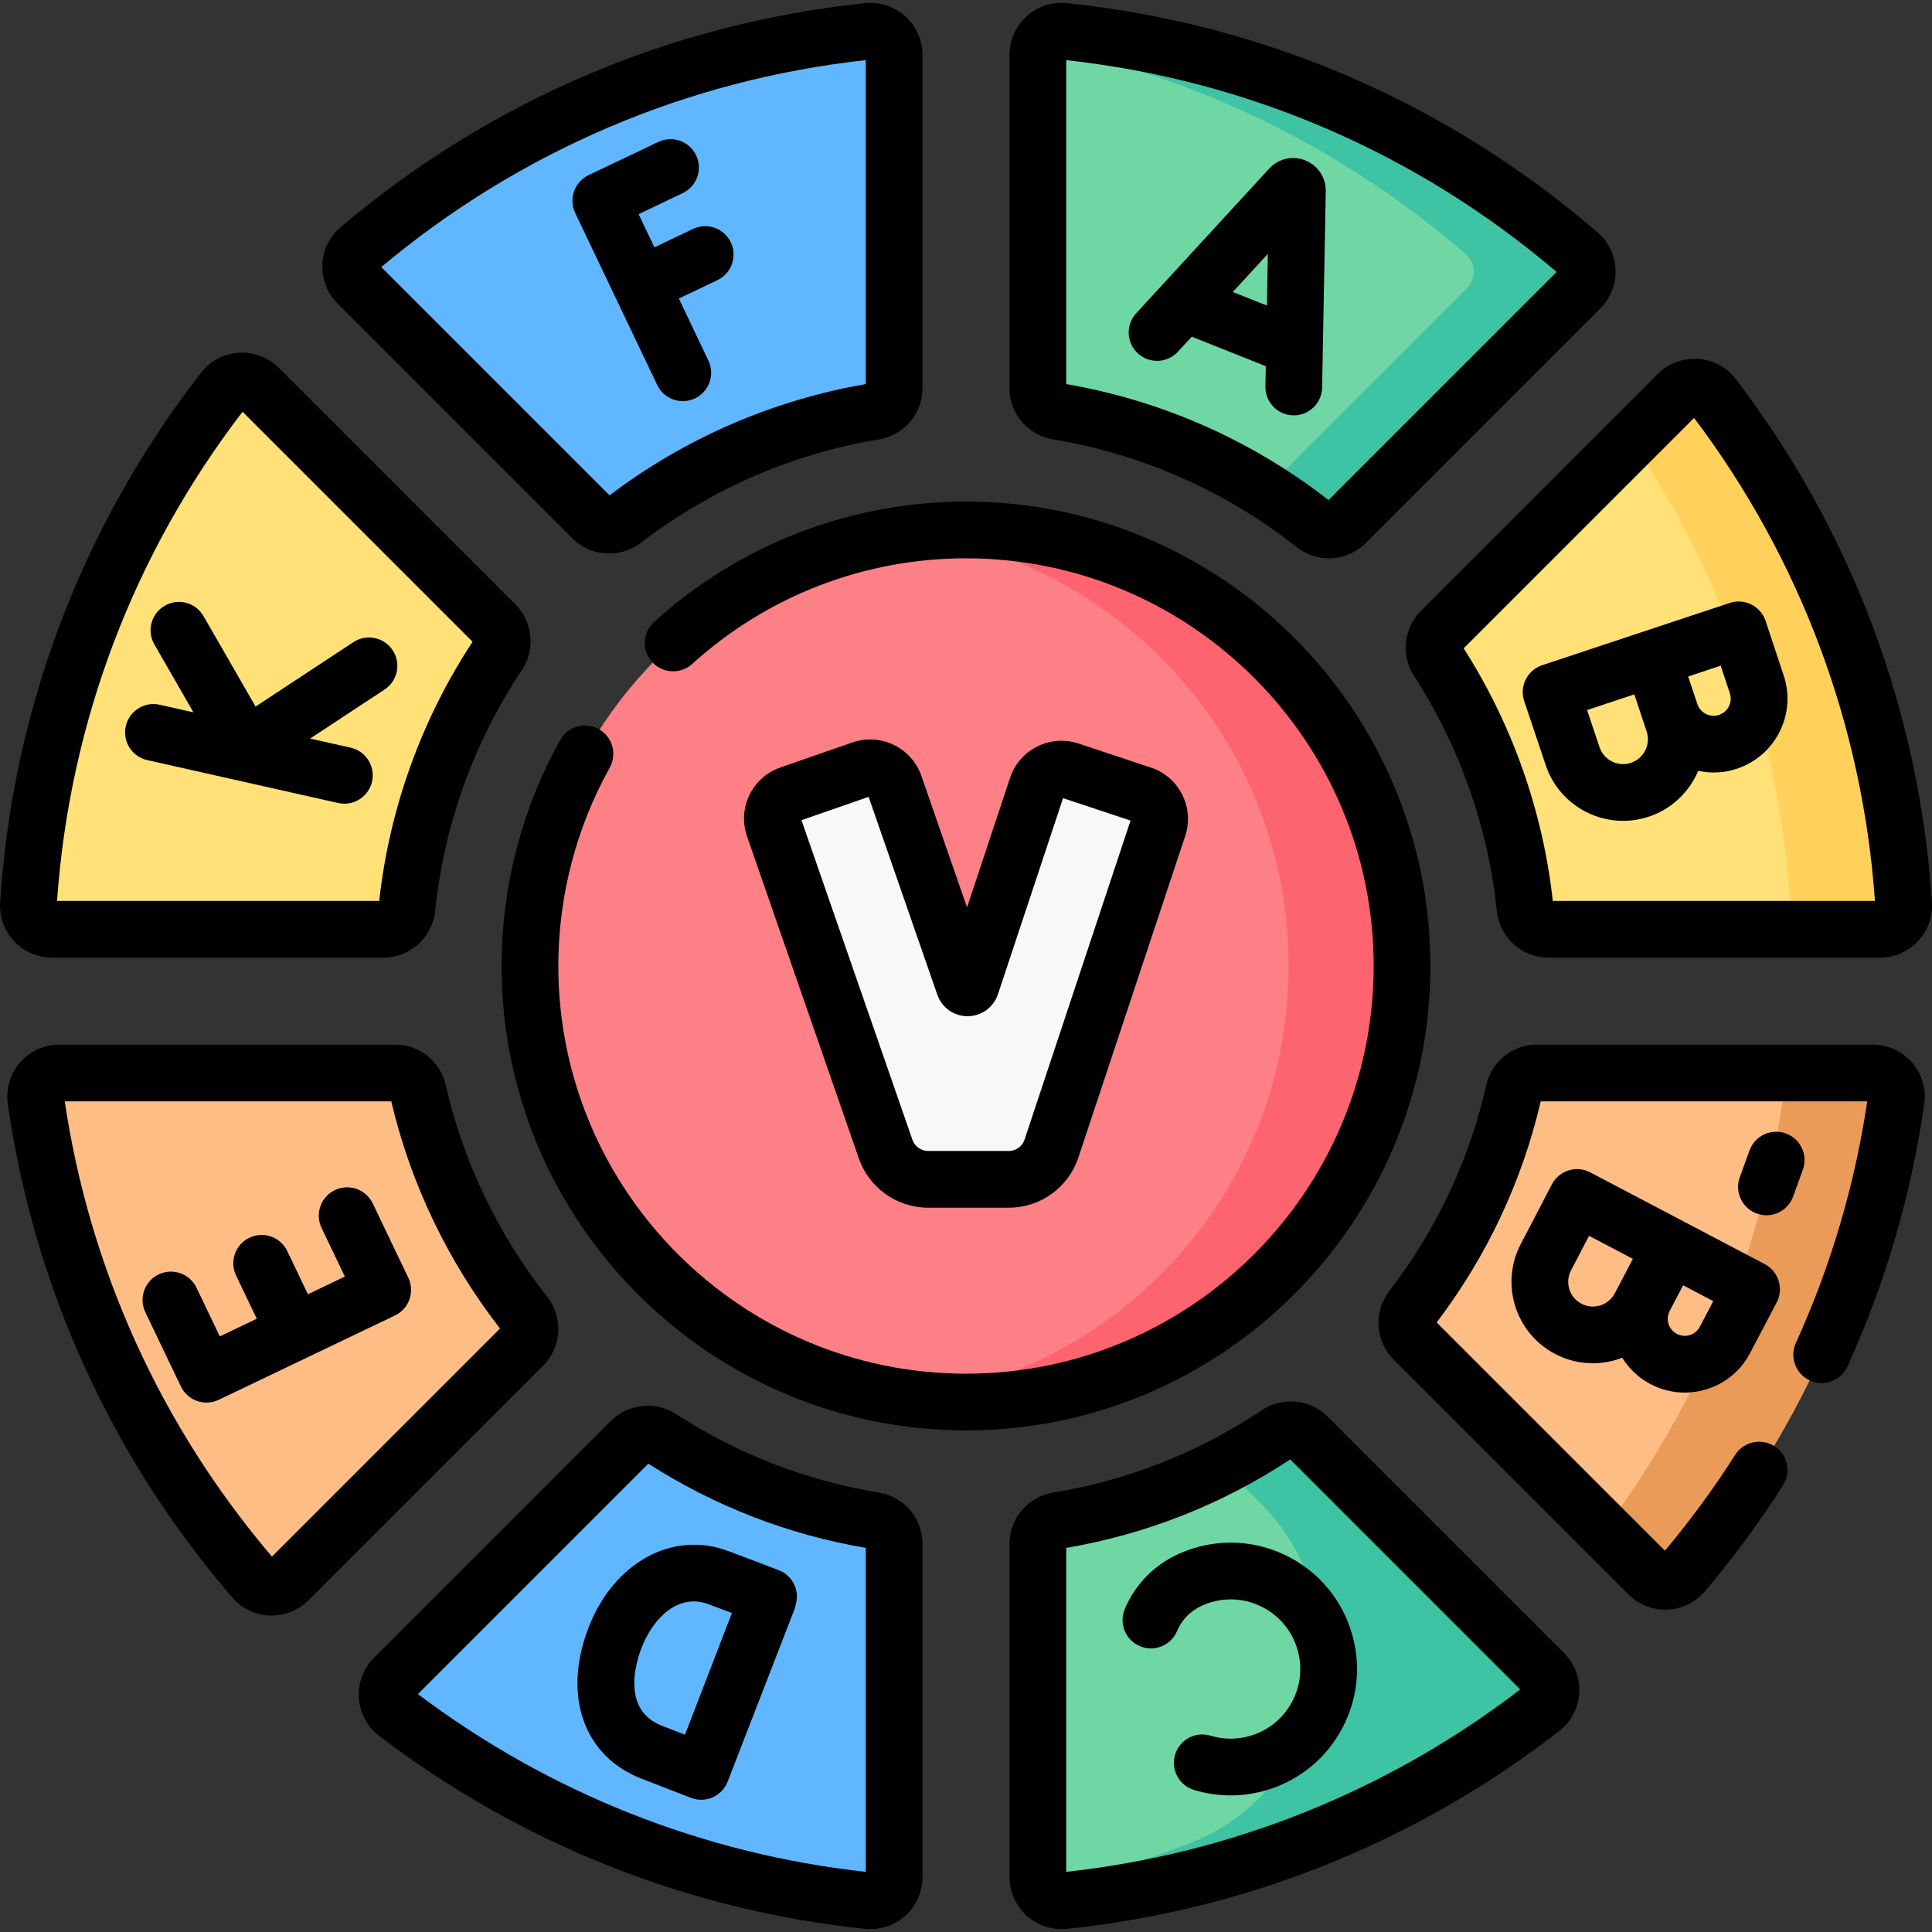 <svg id="Capa_1" enable-background="new 0 0 510.925 510.925" height="512" viewBox="0 0 510.925 510.925" width="512" xmlns="http://www.w3.org/2000/svg"><rect x="0" y="0" width="510.925" height="510.925" fill="#333333" stroke="none"/><g><g><g><g><path d="m373.853 354.251 62.1 62.1c2.583 2.583 6.831 2.422 9.192-.365 29.479-34.799 49.548-77.814 56.296-125.128.535-3.755-2.407-7.107-6.2-7.107h-88.784c-2.922 0-5.443 2.028-6.092 4.877-4.832 21.204-14.193 40.683-27.02 57.361-1.923 2.502-1.723 6.031.508 8.262z" fill="#ffbd86"/></g></g><g><g><path d="m355.853 138.326 62.049-62.049c2.567-2.567 2.427-6.785-.323-9.155-37.376-32.202-84.442-53.466-136.23-58.827-3.684-.381-6.887 2.527-6.887 6.23v88.111c0 3.072 2.236 5.67 5.267 6.168 25.327 4.16 48.494 14.726 67.792 29.974 2.503 1.98 6.077 1.804 8.332-.452z" fill="#6fd7a3"/></g></g><g><g><path d="m236.462 102.637v-88.111c0-3.703-3.202-6.611-6.885-6.23-51.062 5.286-97.525 26.042-134.644 57.489-2.784 2.359-2.94 6.605-.36 9.186l62.099 62.099c2.233 2.233 5.765 2.43 8.269.504 18.985-14.6 41.595-24.718 66.249-28.768 3.034-.498 5.272-3.095 5.272-6.169z" fill="#60b7ff"/></g></g><g><g><path d="m409.517 245.751h87.646c3.609 0 6.484-3.049 6.249-6.651-3.271-50.319-21.515-96.55-50.327-134.289-2.289-2.998-6.71-3.266-9.377-.599l-62.655 62.656c-2.088 2.088-2.422 5.346-.815 7.824 12.454 19.2 20.595 41.454 23.055 65.394.33 3.208 2.998 5.665 6.224 5.665z" fill="#ffe177"/></g></g><g><g><path d="m131.001 165.14-62.551-62.55c-2.653-2.653-7.046-2.403-9.348.56-29.547 38.038-48.271 84.892-51.59 135.949-.234 3.602 2.64 6.653 6.25 6.653h87.647c3.224 0 5.892-2.454 6.222-5.661 2.53-24.623 11.067-47.463 24.127-67.031 1.663-2.492 1.361-5.802-.757-7.92z" fill="#ffe177"/></g></g><g><g><path d="m274.462 408.287v88.114c0 3.699 3.195 6.609 6.874 6.229 47.36-4.9 90.77-23.102 126.433-50.804 2.965-2.303 3.219-6.699.564-9.354l-62.55-62.55c-2.116-2.116-5.424-2.421-7.913-.759-17.191 11.477-36.908 19.468-58.142 22.956-3.03.498-5.266 3.096-5.266 6.168z" fill="#6fd7a3"/></g></g><g><g><path d="m104.469 283.751h-88.784c-3.793 0-6.736 3.354-6.2 7.109 6.85 48.032 27.42 91.64 57.633 126.713 2.371 2.753 6.592 2.897 9.161.328l62.049-62.049c2.253-2.253 2.433-5.824.458-8.324-13.445-17.017-23.245-37.043-28.227-58.905-.649-2.848-3.17-4.872-6.09-4.872z" fill="#ffbd86"/></g></g><g><g><path d="m166.865 381.055-62.651 62.652c-2.669 2.669-2.396 7.092.603 9.383 35.344 26.984 78.132 44.712 124.756 49.539 3.685.382 6.89-2.526 6.89-6.23v-88.11c0-3.074-2.239-5.672-5.273-6.17-20.553-3.377-39.682-10.975-56.478-21.868-2.486-1.613-5.752-1.291-7.847.804z" fill="#60b7ff"/></g></g><g><g><circle cx="255.462" cy="255.462" fill="#fd8087" r="115.313"/></g></g><g><g><path d="m495.241 283.751h-30c3.792 0 6.736 3.353 6.2 7.107-6.031 42.285-22.708 81.131-47.228 113.753l11.74 11.74c2.583 2.583 6.831 2.422 9.192-.365 29.479-34.799 49.548-77.814 56.296-125.128.535-3.754-2.408-7.107-6.2-7.107z" fill="#ea9b58"/></g></g><g><g><path d="m417.58 67.123c-37.376-32.202-84.442-53.466-136.23-58.827-2.752-.285-5.235 1.267-6.316 3.615 42.438 8.591 80.954 27.993 112.546 55.212 2.75 2.369 2.889 6.588.323 9.155l-53.353 53.352c4.488 2.827 8.824 5.874 12.971 9.15 2.502 1.977 6.077 1.801 8.332-.454l62.049-62.049c2.567-2.567 2.428-6.785-.322-9.154z" fill="#3ec3a4"/></g></g><g><g><path d="m503.412 239.1c-3.271-50.319-21.515-96.55-50.327-134.289-2.289-2.998-6.71-3.266-9.377-.599l-12.253 12.253c23.958 35.437 39.016 77.381 41.958 122.635.234 3.602-2.64 6.651-6.249 6.651h30c3.608 0 6.482-3.049 6.248-6.651z" fill="#ffd15b"/></g></g><g><g><path d="m408.334 442.473-62.55-62.55c-2.115-2.115-5.422-2.423-7.909-.762-4.618 3.083-9.424 5.905-14.387 8.466l9.648 9.648c28.196 28.196 18.128 76.232-19.129 90.44-12.538 4.781-25.562 8.577-38.978 11.293 1.076 2.35 3.556 3.908 6.308 3.623 47.362-4.9 90.773-23.103 126.437-50.807 2.964-2.303 3.214-6.698.56-9.351z" fill="#3ec3a4"/></g></g><g><g><path d="m255.462 140.149c-5.084 0-10.09.332-15 .97 56.598 7.353 100.313 55.741 100.313 114.343s-43.715 106.99-100.313 114.343c4.91.638 9.916.97 15 .97 63.686 0 115.313-51.627 115.313-115.313s-51.627-115.313-115.313-115.313z" fill="#fe646f"/></g></g><g><g><path d="m301.992 210.102-19.141-6.359c-3.572-1.187-7.43.747-8.617 4.319l-17.446 52.518c-.29.875-1.525.883-1.827.012l-18.386-52.965c-1.234-3.556-5.118-5.438-8.674-4.204l-19.054 6.614c-3.556 1.234-5.438 5.118-4.204 8.674l29.565 85.171c1.662 4.787 6.172 7.996 11.239 7.996h21.332c5.125 0 9.675-3.282 11.29-8.146l28.242-85.013c1.187-3.572-.747-7.43-4.319-8.617z" fill="#faf7f7"/></g></g></g><g><path d="m245.447 319.379h21.331c8.372 0 15.77-5.338 18.407-13.282l28.242-85.012c1.206-3.629.927-7.511-.787-10.93-1.714-3.418-4.656-5.965-8.284-7.17h-.001l-19.141-6.359c-7.493-2.489-15.611 1.583-18.099 9.073l-11.381 34.258-12.076-34.788c-2.589-7.458-10.768-11.416-18.218-8.83l-19.054 6.614c-3.613 1.254-6.521 3.84-8.188 7.281-1.668 3.441-1.896 7.326-.642 10.938l29.564 85.17c2.709 7.798 10.073 13.037 18.327 13.037zm-15.734-108.645 18.163 52.323c1.185 3.407 4.393 5.685 7.995 5.685h.062c3.627-.026 6.831-2.356 7.972-5.796l17.23-51.869 17.843 5.928-28.027 84.365c-.598 1.8-2.274 3.01-4.172 3.01h-21.331c-1.871 0-3.54-1.188-4.154-2.955l-29.341-84.525z"/><path d="m495.24 276.251h-88.783c-6.455 0-11.967 4.404-13.404 10.71-4.534 19.896-13.165 38.218-25.654 54.458-4.208 5.475-3.714 13.272 1.15 18.136l62.1 62.099c2.581 2.581 6.104 4.033 9.743 4.033.188 0 .375-.004.563-.011 3.826-.158 7.439-1.923 9.912-4.842 7.491-8.843 14.442-18.277 20.659-28.039 2.225-3.494 1.196-8.13-2.297-10.355-3.494-2.224-8.131-1.198-10.355 2.297-5.609 8.808-11.854 17.333-18.572 25.356l-60.371-60.371c13.274-17.497 22.53-37.16 27.525-58.472h86.348c-3.288 22.096-9.637 43.586-18.878 63.897-1.715 3.771-.049 8.217 3.722 9.933 3.772 1.717 8.217.049 9.933-3.721 10.035-22.058 16.859-45.421 20.285-69.443.561-3.933-.613-7.912-3.222-10.917-2.618-3.017-6.41-4.748-10.404-4.748z"/><path d="m278.513 116.206c23.406 3.845 45.661 13.686 64.358 28.458 2.527 1.998 5.557 2.982 8.57 2.982 3.536 0 7.053-1.355 9.715-4.017h.001l62.049-62.049c2.698-2.699 4.165-6.435 4.022-10.25-.142-3.804-1.874-7.409-4.754-9.89-39.764-34.259-88.297-55.216-140.352-60.604-3.865-.402-7.727.863-10.611 3.465-2.891 2.607-4.549 6.334-4.549 10.226v88.111c0 6.763 4.859 12.47 11.551 13.568zm3.449-100.303c48.022 5.248 92.805 24.591 129.69 56.018l-60.318 60.318c-20.241-15.769-44.184-26.351-69.372-30.663z"/><path d="m151.368 142.374c2.653 2.652 6.177 4.005 9.722 4.005 2.958 0 5.932-.943 8.424-2.859 18.369-14.127 40.117-23.572 62.892-27.313 6.696-1.1 11.557-6.807 11.557-13.571v-88.11c0-3.891-1.658-7.619-4.549-10.226-2.885-2.602-6.755-3.864-10.609-3.464-51.283 5.309-99.252 25.79-138.72 59.228-2.915 2.47-4.678 6.08-4.836 9.904-.158 3.835 1.307 7.592 4.021 10.307zm77.594-126.47v85.672c-24.499 4.194-47.886 14.347-67.76 29.418l-60.371-60.371c36.595-30.654 80.841-49.549 128.131-54.719z"/><path d="m373.946 178.773c12.054 18.583 19.622 40.05 21.887 62.08.728 7.068 6.61 12.398 13.685 12.398h87.646c3.792 0 7.454-1.587 10.048-4.355 2.588-2.762 3.932-6.51 3.687-10.282-3.275-50.372-21.204-98.213-51.851-138.354-2.397-3.14-6.037-5.091-9.986-5.354-3.956-.266-7.848 1.196-10.655 4.003l-62.656 62.656c-4.559 4.558-5.318 11.795-1.805 17.208zm74.058-68.25c28.041 37.186 44.558 81.289 47.833 127.728h-85.197c-2.602-23.675-10.734-46.727-23.567-66.797z"/><path d="m13.763 253.251h87.646c7.075 0 12.957-5.329 13.683-12.395 2.329-22.67 10.25-44.675 22.903-63.633 3.642-5.454 2.93-12.766-1.69-17.386l-62.551-62.55c-2.792-2.792-6.658-4.251-10.599-4.007-3.93.246-7.565 2.166-9.976 5.27-31.446 40.484-49.825 88.917-53.15 140.061-.245 3.773 1.099 7.522 3.688 10.285 2.593 2.768 6.255 4.355 10.046 4.355zm50.383-144.36 60.828 60.829c-13.489 20.495-22.01 44.146-24.689 68.532h-85.198c3.326-47.172 20.267-91.839 49.059-129.361z"/><path d="m351.087 374.619c-4.621-4.62-11.932-5.331-17.38-1.693-16.778 11.201-35.348 18.533-55.193 21.792-6.693 1.1-11.552 6.807-11.552 13.569v88.114c0 3.892 1.658 7.62 4.55 10.227 2.531 2.283 5.819 3.534 9.192 3.534.467 0 .936-.024 1.403-.073 47.456-4.909 92.5-23.008 130.264-52.341 3.104-2.413 5.026-6.05 5.272-9.981.246-3.943-1.214-7.807-4.006-10.598zm-69.125 120.402v-85.672c21.261-3.634 41.182-11.501 59.244-23.398l60.828 60.829c-34.939 26.808-76.395 43.464-120.072 48.241z"/><path d="m144.67 342.878c-12.923-16.354-22.189-35.692-26.799-55.924-1.438-6.302-6.949-10.703-13.402-10.703h-88.784c-3.994 0-7.786 1.731-10.404 4.75-2.608 3.007-3.782 6.987-3.221 10.919 6.89 48.312 27.421 93.455 59.375 130.549 2.483 2.882 6.091 4.617 9.897 4.759.169.006.338.009.507.009 3.638 0 7.163-1.453 9.743-4.032l62.05-62.049c4.93-4.931 5.376-12.788 1.038-18.278zm-72.749 68.774c-29.261-34.351-48.182-75.921-54.801-120.401h86.349c5.093 21.696 15.021 42.429 28.771 60.083z"/><path d="m232.405 394.717c-19.198-3.154-37.237-10.139-53.613-20.759-5.426-3.52-12.671-2.764-17.23 1.794l-62.65 62.651c-2.809 2.808-4.268 6.692-4.004 10.656.264 3.951 2.216 7.592 5.357 9.992 37.401 28.555 81.848 46.204 128.535 51.038.47.049.938.073 1.406.073 3.379 0 6.673-1.253 9.207-3.539 2.891-2.607 4.549-6.334 4.549-10.225v-88.11c0-6.763-4.86-12.471-11.557-13.571zm-3.443 100.304c-42.954-4.7-83.849-20.935-118.439-47.017l60.931-60.931c17.616 11.271 36.954 18.762 57.509 22.275v85.673z"/><path d="m378.276 255.462c0-67.719-55.094-122.813-122.813-122.813-30.572 0-59.869 11.304-82.493 31.83-3.068 2.783-3.299 7.526-.516 10.594 2.783 3.067 7.528 3.297 10.594.515 19.859-18.017 45.577-27.939 72.415-27.939 59.448 0 107.813 48.365 107.813 107.813s-48.366 107.813-107.814 107.813-107.812-48.364-107.812-107.813c0-18.372 4.7-36.507 13.592-52.445 2.018-3.618.722-8.186-2.896-10.204-3.62-2.018-8.186-.721-10.204 2.896-10.135 18.167-15.492 38.829-15.492 59.753 0 67.719 55.094 122.813 122.812 122.813 67.72 0 122.814-55.093 122.814-122.813z"/><path d="m345.168 42.406c-3.261-1.297-6.946-.503-9.384 2.025-.042.043-.084.087-.125.132l-35.195 38.294c-2.803 3.05-2.603 7.794.447 10.597 3.049 2.803 7.794 2.603 10.598-.447l3.654-3.976 19.579 7.805-.099 5.371c-.076 4.142 3.219 7.561 7.36 7.637.047.001.095.001.142.001 4.077 0 7.42-3.267 7.496-7.361l.961-51.944c.001-.073.001-.146.001-.219-.038-3.511-2.171-6.618-5.435-7.915zm-19.143 34.807 9.268-10.084-.253 13.677z"/><path d="m88.57 314.723c-3.736 1.788-5.316 6.266-3.528 10.002l6.158 12.872-9.771 4.675-5.465-11.424c-1.787-3.736-6.265-5.316-10.002-3.529-3.737 1.788-5.316 6.266-3.529 10.002l5.466 11.424-9.771 4.675-6.158-12.872c-1.787-3.736-6.266-5.316-10.003-3.529-3.736 1.788-5.316 6.266-3.528 10.002l9.396 19.638c.858 1.794 2.395 3.174 4.271 3.836.81.286 1.653.427 2.495.427 1.109 0 2.217-.247 3.237-.734l46.604-22.298c1.794-.858 3.174-2.395 3.836-4.271.661-1.876.551-3.938-.308-5.732l-9.396-19.637c-1.79-3.736-6.267-5.314-10.004-3.527z"/><path d="m155.671 430.351c-6.978 17.992-1.361 34.076 13.974 40.023l13.077 5.073c.873.338 1.793.507 2.712.507 1.034 0 2.068-.214 3.033-.641 1.466-.649 2.669-1.75 3.459-3.122.007-.012.013-.023.02-.035.183-.322.351-.654.485-1.003 0 0 .059-.152.165-.427l17.447-44.985c.167-.431.286-.869.37-1.308.527-1.724.424-3.585-.314-5.243-.81-1.817-2.308-3.238-4.165-3.95-.396-.152-9.743-3.736-13.502-5.119-14.663-5.395-30.122 3.114-36.761 20.23zm13.984 5.423c3.049-7.861 9.67-14.49 17.598-11.575 1.478.543 3.913 1.463 6.3 2.371-2.061 5.364-4.784 12.444-6.21 16.122-1.197 3.086-4.046 10.466-6.202 16.053l-6.072-2.355c-10.814-4.195-6.877-16.84-5.414-20.616z"/><path d="m429.243 217.075c2.247 0 4.531-.354 6.777-1.1h.001c6.139-2.038 10.748-6.589 13.078-12.13 1.333.287 2.699.447 4.084.447 2.034 0 4.103-.321 6.137-.996 4.95-1.644 8.964-5.116 11.302-9.778 2.339-4.662 2.722-9.956 1.078-14.906l-4.783-14.408c-1.306-3.932-5.549-6.061-9.481-4.755l-49.602 16.465c-1.893.628-3.458 1.985-4.349 3.771-.89 1.785-1.032 3.852-.396 5.742.001.001 4.456 13.223 5.667 16.872 3.001 9.041 11.444 14.776 20.487 14.776zm28.221-33.736c.381 1.147.292 2.374-.25 3.454s-1.473 1.886-2.62 2.267c-2.364.787-4.935-.501-5.721-2.869-.354-1.067-1.029-3.083-1.765-5.275l-.668-2.011 8.604-2.856zm-25.268.294c.246.732.494 1.469.735 2.186l2.528 7.617c1.141 3.438-.728 7.162-4.164 8.303-3.434 1.14-7.161-.727-8.302-4.164-.605-1.825-2.019-6.032-3.285-9.797z"/><path d="m421.216 360.522c2.674 0 5.315-.51 7.79-1.465 1.769 2.855 4.279 5.299 7.461 6.972 2.839 1.493 5.932 2.25 9.051 2.25 1.945 0 3.9-.294 5.811-.888 4.975-1.546 9.049-4.936 11.472-9.546l7.051-13.409c.926-1.761 1.113-3.817.523-5.716-.591-1.899-1.911-3.487-3.672-4.413l-46.159-24.269c-1.768-.929-3.83-1.115-5.732-.519-1.903.597-3.491 1.927-4.411 3.696 0 0-6.425 12.353-8.211 15.749-5.525 10.511-1.471 23.559 9.04 29.085 3.188 1.679 6.61 2.473 9.986 2.473zm28.308-9.658c-.559 1.063-1.499 1.846-2.646 2.203-1.148.356-2.364.246-3.43-.314-2.196-1.155-3.044-3.881-1.889-6.078.522-.992 3.547-6.776 3.547-6.776l7.978 4.195zm-34.058-14.919c.892-1.696 2.934-5.614 4.763-9.125l11.593 6.095c-.315.605-4.784 9.115-4.784 9.115-1.676 3.191-5.634 4.422-8.828 2.744-3.19-1.677-4.422-5.638-2.744-8.829z"/><path d="m315.595 409.456c-7.063 2.18-12.691 6.467-16.274 12.393-.701 1.157-1.328 2.39-1.865 3.664-1.609 3.817.181 8.216 3.998 9.825 3.816 1.608 8.215-.181 9.824-3.998.255-.606.55-1.186.877-1.727 1.676-2.771 4.321-4.73 7.864-5.824 4.699-1.45 9.683-.984 14.03 1.313 4.349 2.297 7.542 6.15 8.991 10.849 1.45 4.699.984 9.682-1.313 14.03s-6.15 7.542-10.85 8.992c-3.527 1.089-7.246 1.1-10.756.034-3.964-1.205-8.152 1.033-9.356 4.997-1.203 3.963 1.034 8.152 4.997 9.355 3.164.961 6.418 1.441 9.674 1.441 3.317 0 6.638-.499 9.865-1.495 8.527-2.631 15.521-8.427 19.689-16.318s5.015-16.933 2.383-25.46c-2.631-8.528-8.426-15.52-16.317-19.689-7.89-4.168-16.932-5.014-25.461-2.382z"/><path d="m92.718 197.723-10.707-2.406 19.694-12.966c3.46-2.278 4.418-6.929 2.141-10.389-2.277-3.459-6.93-4.417-10.389-2.14l-25.868 17.031-13.767-23.92c-2.066-3.59-6.652-4.824-10.241-2.759-3.59 2.066-4.825 6.651-2.759 10.242l10.341 17.969-8.938-2.009c-4.042-.909-8.054 1.631-8.962 5.673s1.632 8.054 5.673 8.962l50.492 11.348c.554.125 1.106.184 1.651.184 3.431 0 6.526-2.369 7.311-5.857.909-4.043-1.631-8.055-5.672-8.963z"/><path d="m180.575 106.084c1.082 0 2.181-.235 3.223-.732 3.739-1.782 5.325-6.258 3.543-9.998l-7.821-16.406 10.202-4.864c3.739-1.782 5.325-6.258 3.543-9.998-1.783-3.739-6.259-5.326-9.998-3.542l-10.202 4.864-4.183-8.774 11.668-5.562c3.739-1.782 5.325-6.258 3.543-9.997-1.783-3.74-6.258-5.326-9.998-3.543l-18.438 8.789c-1.795.856-3.178 2.39-3.842 4.265s-.557 3.937.299 5.733l21.686 45.49c1.286 2.698 3.974 4.275 6.775 4.275z"/><path d="m474.194 316.439 2.573-7.085c1.414-3.893-.597-8.196-4.489-9.609-3.897-1.416-8.196.596-9.61 4.489l-2.573 7.085c-1.414 3.893.597 8.196 4.489 9.609.846.307 1.71.453 2.56.453 3.064 0 5.942-1.894 7.05-4.942z"/></g></g></svg>